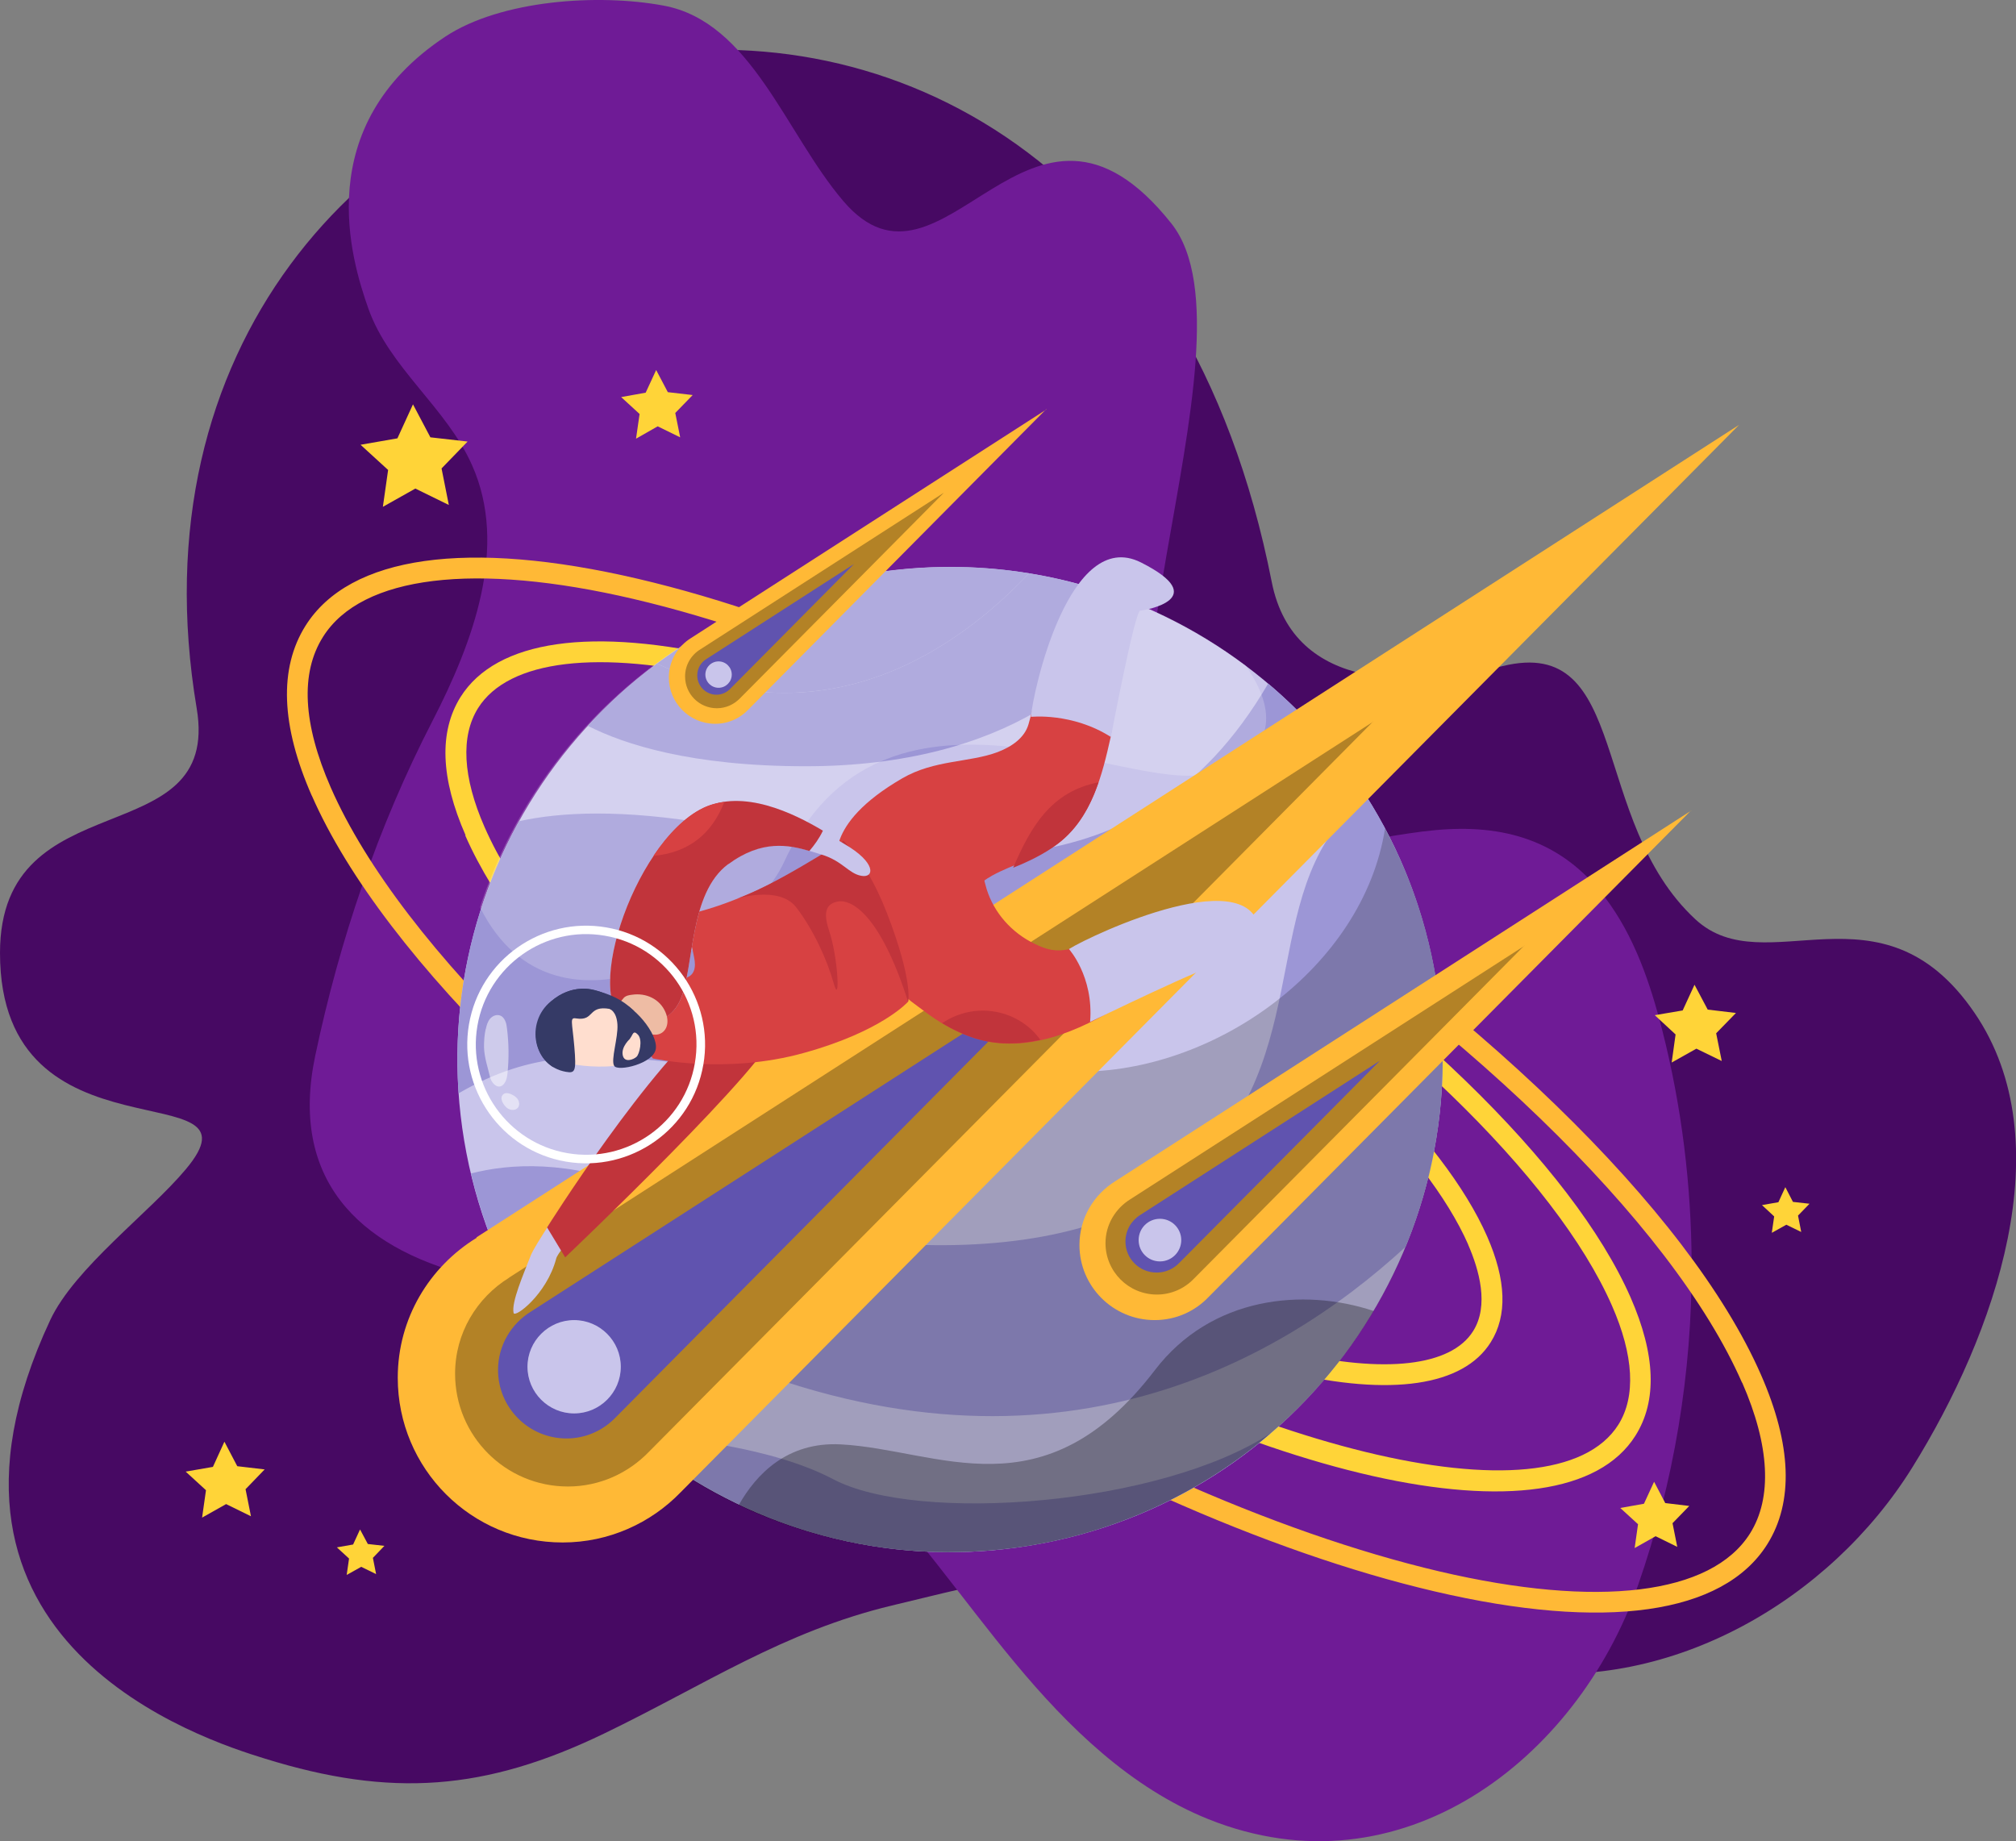 <?xml version="1.0" encoding="UTF-8"?><svg xmlns="http://www.w3.org/2000/svg" viewBox="0 0 119.21 108.88"><rect x="0" y="0" width="119.21" height="108.88" fill="#808080" stroke="none"/><defs><style>.d,.e,.f{fill:#fff;}.g{fill:#6053af;}.h{fill:#c9c5eb;}.i,.j,.f{mix-blend-mode:overlay;}.i,.f{opacity:.2;}.k{isolation:isolate;}.e{opacity:.5;}.l{fill:#ffb936;}.m{fill:#d74142;}.n{fill:#6f1b96;}.o{fill:#ffd438;}.p{fill:#f9b5a0;}.j{opacity:.3;}.q{fill:#c1343b;}.r{fill:#9c96d6;}.s{fill:#470963;}.t{fill:#ffdecf;}.u{fill:#353a66;}.v{fill:#eebca4;}</style></defs><g class="k"><g id="a"/><g id="b"><g id="c"><g><g><path class="s" d="M64.31,92.71c-3.8,.27-7.49,1.25-11.58,2.23-6.41,1.54-11.05,4.69-16.99,7.56-7.04,3.4-12.61,3.81-20.08,1.49-3.53-1.09-21.63-6.81-12.69-25.93,1.44-3.08,5.86-6.34,8.01-8.91C15.96,63.23,0,69.16,0,56.35c0-10.31,13.1-5.73,11.63-14.47C4.45-.89,65.4-15.41,75.2,34.41c1.31,6.64,8.65,6.21,13.64,4.98,7.61-1.87,5.1,9.12,11.41,14.97,4.15,3.85,10.97-2.56,16.5,5.52,5.24,7.66,1.23,19.01-3.67,26.89-4.9,7.88-14.23,13.22-23.44,12.05-5.78-.73-10.98-3.81-16.61-5.32-3.1-.83-5.94-1.01-8.72-.81Z"/><path class="n" d="M100.03,74.71c-.02-4.65-.59-9.29-1.74-13.8-.71-2.78-1.65-5.56-3.39-7.85-2.56-3.38-6.01-4.35-10.05-3.97-4.07,.38-9.72,2.15-13.67,.6-8.97-3.5,3.74-29.34-1.91-36.47-8.42-10.61-13.48,5.65-19.42-1.35-3.41-4.01-5.44-10.59-10.62-11.54C35.36-.39,29.63,0,26.34,2.16c-8.02,5.31-5.57,13.21-4.56,16.08,1.24,3.51,4.62,5.86,6.13,9.26,2.16,4.83,.08,10.44-2.34,15.14-3.22,6.24-5.49,12.95-6.93,19.79-1.52,7.21,2.45,11.29,9.11,13,8.51,2.2,16.37,5.16,22.77,11.46,3.53,3.48,6.32,7.62,9.49,11.43,3.16,3.81,6.84,7.4,11.44,9.25,11.36,4.56,21.8-3.51,25.41-13.83,2.13-6.11,3.2-12.58,3.17-19.04Z"/></g><g><path class="o" d="M45.39,55.85c-.76-1.74-.81-3.18-.12-4.26,1.11-1.76,3.97-2.21,8.06-1.25,3.88,.91,8.5,2.97,13,5.8,6.41,4.03,11.43,8.91,13.11,12.74,.76,1.74,.8,3.18,.12,4.26-2.19,3.49-11.45,1.49-21.06-4.55-6.41-4.03-11.43-8.91-13.11-12.74Zm32.94,13.52c-1.56-3.57-6.53-8.35-12.65-12.2-4.39-2.76-8.87-4.76-12.63-5.64-3.5-.82-5.96-.56-6.76,.71-.57,.91-.2,2.2,.21,3.13,1.56,3.56,6.53,8.35,12.65,12.2,9.64,6.06,17.81,7.44,19.38,4.93,.57-.9,.2-2.19-.21-3.12Z"/><path class="o" d="M36.15,52.81c-1.13-2.57-1.2-4.68-.21-6.25,1.62-2.58,5.9-3.21,12.05-1.77,5.94,1.39,13.01,4.55,19.9,8.88,9.81,6.16,17.49,13.61,20.05,19.45,1.13,2.58,1.2,4.68,.21,6.25-1.62,2.59-5.9,3.22-12.05,1.77-5.94-1.39-13.01-4.54-19.9-8.87-9.81-6.16-17.49-13.62-20.05-19.45Zm50.67,20.79c-2.47-5.62-9.97-12.87-19.58-18.91-6.78-4.26-13.71-7.36-19.53-8.72-5.52-1.29-9.44-.84-10.74,1.24-.95,1.51-.36,3.61,.29,5.11,2.47,5.62,9.97,12.87,19.58,18.91,6.78,4.26,13.72,7.36,19.53,8.72,5.52,1.29,9.44,.84,10.74-1.24,.95-1.51,.36-3.61-.3-5.12Z"/><path class="o" d="M27.53,49.39c-1.48-3.37-1.58-6.12-.3-8.17,2.12-3.38,7.77-4.19,15.9-2.28,7.92,1.86,17.35,6.07,26.55,11.85,13.08,8.22,23.33,18.16,26.74,25.93,1.48,3.38,1.58,6.12,.29,8.17-4.32,6.88-22.97,2.68-42.46-9.56-13.08-8.22-23.33-18.16-26.74-25.93Zm67.79,27.82c-3.32-7.56-13.38-17.29-26.27-25.39-9.09-5.71-18.39-9.86-26.18-11.69-7.48-1.75-12.8-1.12-14.6,1.74-1.04,1.66-.91,4.09,.38,7.03,3.32,7.56,13.39,17.29,26.27,25.39,18.28,11.48,36.95,16.04,40.78,9.95,1.04-1.66,.91-4.09-.38-7.03Z"/><path class="l" d="M18.44,47.06c-1.83-4.16-1.95-7.54-.38-10.05,2.61-4.16,9.6-5.14,19.68-2.78,9.87,2.31,21.62,7.55,33.08,14.76,16.3,10.24,29.06,22.61,33.3,32.28,1.83,4.16,1.95,7.55,.38,10.05-2.61,4.15-9.6,5.14-19.68,2.78-9.87-2.31-21.62-7.55-33.08-14.76-16.3-10.24-29.06-22.62-33.3-32.29Zm84.57,34.7c-4.15-9.46-16.73-21.62-32.83-31.74-11.35-7.13-22.97-12.32-32.71-14.6-9.39-2.2-16.09-1.39-18.37,2.24-1.35,2.14-1.19,5.14,.46,8.91,4.15,9.46,16.73,21.62,32.84,31.74,11.35,7.13,22.97,12.32,32.71,14.61,9.39,2.2,16.09,1.38,18.37-2.24,1.33-2.11,1.17-5.2-.46-8.92Z"/></g><g><path class="h" d="M84.77,57.13c3.05,15.79-7.28,31.07-23.07,34.12-15.79,3.05-31.07-7.28-34.12-23.07-3.05-15.79,7.28-31.07,23.07-34.12,15.79-3.05,31.07,7.28,34.12,23.07Z"/><path class="r" d="M60.85,33.9c-3.29-.54-6.73-.51-10.2,.16-4.42,.85-8.42,2.67-11.81,5.18,10.16,4.63,17.93-1.02,22.01-5.34Z"/><path class="r" d="M83.1,73.76c2.1-5.09,2.8-10.82,1.68-16.64-.71-3.67-2.08-7.03-3.97-10.01-6.53,4.97-2.95,14.68-9.68,21.46-7.81,7.87-24.9,5.02-33.17,1.74-4.37-1.73-7.82-1.51-10.11-.92,.52,2.19,1.28,4.26,2.24,6.2,3.4,1.03,7.36,2.49,11.98,4.47,19.57,8.42,33.39,.7,41.02-6.31Z"/><path class="r" d="M58.04,62.29c14-2.64,18.35-12.88,19.7-19.22-.86-.94-1.78-1.83-2.75-2.65-7.88,13.52-20.79,10.42-32.93,8.32-5.28-.91-8.92-.72-11.37-.18-2.65,4.79-3.97,10.34-3.57,16.09,8.74-5.08,13.82,.87,30.92-2.36Z"/><path class="r" d="M67.05,35.64c-1.98-.8-4.06-1.39-6.2-1.74-4.08,4.32-11.85,9.97-22.01,5.34-1.48,1.1-2.85,2.33-4.08,3.68,2.16,1.1,6.13,2.39,12.89,2.39,11.85,0,18.09-5.45,19.4-9.67Z"/><path class="r" d="M61.7,91.25c5.17-1,9.75-3.31,13.47-6.52-6.54,4.31-20.9,5.38-25.9,2.74-3.56-1.88-9.1-2.48-12-2.67,6.51,5.55,15.38,8.2,24.43,6.45Z"/><g><path class="i" d="M56.14,91.78c16.11,0,29.17-13.04,29.17-29.13,0-4.94-1.23-9.59-3.41-13.66-1.29,8.22-10.11,14.46-18.22,14.38-9.69-.1-10.33,6.15-14.58,12.24-4.26,6.09-12.8,1.93-16.21,.4-1.3-.58-2.15-.45-2.71-.07,4.84,9.41,14.64,15.85,25.96,15.85Z"/><path class="f" d="M28.39,53.66c4.5,8.99,15.91,1.79,17.94-2.62,5.81-12.64,20.25-4.07,25.09-5.29,3.81-.96,4.32-3.44,2.24-6.39-4.88-3.67-10.95-5.84-17.53-5.84-12.97,0-23.95,8.46-27.75,20.14Z"/><path class="j" d="M81.22,77.52c-4.14-1.38-9.6-.86-12.93,3.5-6.6,8.63-12.81,4.69-18.57,4.39-3.18-.17-5.02,1.79-6.03,3.58,3.78,1.79,8,2.79,12.45,2.79,10.67,0,19.99-5.72,25.08-14.25Z"/></g></g><g><path class="l" d="M102.84,25.12L28.17,73.17l.02,.02c-2.8,1.72-4.67,4.77-4.67,8.28,0,5.38,4.35,9.74,9.75,9.74,2.74,0,5.22-1.15,6.98-2.97L102.84,25.12Z"/><path class="j" d="M81.21,42.67L30.1,75.55h.01c-1.92,1.19-3.2,3.28-3.2,5.68,0,3.68,2.98,6.67,6.67,6.67,1.88,0,3.57-.79,4.78-2.04l42.84-43.2Z"/><path class="g" d="M62.41,57.6l-31.02,19.96h0c-1.16,.72-1.94,1.99-1.94,3.45,0,2.23,1.81,4.05,4.05,4.05,1.14,0,2.17-.48,2.9-1.24l26-26.22Z"/><path class="h" d="M36.71,80.82c0,1.52-1.24,2.76-2.76,2.76s-2.76-1.24-2.76-2.76,1.24-2.76,2.76-2.76,2.76,1.24,2.76,2.76Z"/></g><g><path class="l" d="M100.01,47.93l-34.05,21.91h0c-1.28,.79-2.13,2.18-2.13,3.78,0,2.45,1.99,4.44,4.45,4.44,1.25,0,2.38-.52,3.18-1.36l28.54-28.78Z"/><path class="j" d="M90.14,55.93l-23.31,14.99h0c-.87,.54-1.46,1.5-1.46,2.59,0,1.68,1.36,3.04,3.04,3.04,.86,0,1.63-.36,2.18-.93l19.54-19.7Z"/><path class="g" d="M81.57,62.74l-14.14,9.1c-.53,.33-.88,.91-.88,1.57,0,1.02,.82,1.84,1.85,1.84,.52,0,.99-.22,1.32-.56l11.86-11.95Z"/><path class="h" d="M69.85,73.33c0,.69-.56,1.26-1.26,1.26s-1.26-.56-1.26-1.26,.56-1.26,1.26-1.26,1.26,.57,1.26,1.26Z"/></g><g><path class="l" d="M61.88,24.21l-21.02,13.52h0c-.79,.49-1.31,1.35-1.31,2.33,0,1.51,1.23,2.74,2.74,2.74,.77,0,1.47-.32,1.96-.84l17.61-17.76Z"/><path class="j" d="M55.79,29.15l-14.38,9.25c-.54,.33-.9,.92-.9,1.6,0,1.04,.84,1.88,1.88,1.88,.53,0,1-.22,1.35-.57l12.06-12.16Z"/><path class="g" d="M50.5,33.35l-8.73,5.62c-.33,.2-.54,.56-.54,.97,0,.63,.51,1.14,1.14,1.14,.32,0,.61-.14,.81-.35l7.32-7.38Z"/><path class="h" d="M43.27,39.89c0,.43-.35,.78-.78,.78s-.78-.35-.78-.78,.35-.78,.78-.78,.78,.35,.78,.78Z"/></g><polygon class="o" points="23.5 25.92 24.42 23.91 25.45 25.86 27.65 26.11 26.11 27.7 26.54 29.86 24.56 28.89 22.64 29.97 22.95 27.79 21.32 26.3 23.5 25.92"/><polygon class="o" points="99.5 59.75 100.2 58.23 100.98 59.7 102.65 59.9 101.48 61.1 101.81 62.74 100.31 62.01 98.85 62.83 99.08 61.17 97.85 60.03 99.5 59.75"/><polygon class="o" points="38.18 23.22 38.8 21.88 39.49 23.19 40.96 23.36 39.93 24.42 40.22 25.86 38.89 25.21 37.61 25.94 37.82 24.48 36.73 23.48 38.18 23.22"/><polygon class="o" points="97.21 88.92 97.81 87.62 98.47 88.88 99.89 89.05 98.9 90.07 99.18 91.47 97.9 90.84 96.66 91.54 96.86 90.13 95.81 89.17 97.21 88.92"/><polygon class="o" points="12.59 86.74 13.27 85.25 14.03 86.7 15.65 86.89 14.52 88.06 14.84 89.66 13.37 88.94 11.95 89.74 12.18 88.12 10.98 87.02 12.59 86.74"/><polygon class="o" points="105.16 71.09 105.57 70.2 106.02 71.07 107 71.18 106.32 71.88 106.51 72.85 105.63 72.42 104.77 72.9 104.91 71.93 104.19 71.26 105.16 71.09"/><polygon class="o" points="20.88 91.33 21.29 90.44 21.75 91.3 22.73 91.41 22.05 92.12 22.24 93.08 21.36 92.65 20.5 93.13 20.64 92.16 19.92 91.5 20.88 91.33"/><g><g><path class="h" d="M45.06,59.88s-2.27-.48-4.9,2.3c-2.63,2.77-8.32,10.9-8.77,12.05-.45,1.15-1.16,2.78-1.02,3.41,.07,.31,1.96-1.09,2.52-3.22,.29-1.11,8.99-9.29,10.41-10.96,1.43-1.67,2.86-2.72,1.75-3.58Z"/><path class="q" d="M32.35,72.58l1.07,1.77s12.43-11.81,12.5-13.54c.07-1.73-2.38-1.85-3.41-1.05-4.12,3.2-10.16,12.82-10.16,12.82Z"/></g><g><path class="p" d="M63.44,60.38c2.65-1.48,5.94-4.12,7.84-4.84,.3-.12,.42-.11,.9,.74,.48,.85,.88-.22,.53-1.82-.34-1.61-8.35,1.65-12.02,3.55-3.21,1.66-.33,4.1,2.75,2.38Z"/><path class="d" d="M71.76,54s.91,1.23,.42,2.28c0,0,.54,1.52,.81,.4,.26-1.12,.27-3.15-1.23-2.67Z"/></g><path class="m" d="M51.12,52.4c-.21,1.71,2.19,3.27,2.21,4.97,0,.38-.17,.89,0,1.24,.2,.43,.86,.82,1.24,1.12,.92,.71,1.95,1.32,3.12,1.68,3.01,.92,6.06-.4,8.73-2.05,.78-.48,1.55-.99,2.32-1.49,0,0,.52-1.94-.74-3.34-.84,.27-1.67,.55-2.51,.82-.74,.24-1.45,.58-2.2,.76-.84,.2-1.39,.05-2.09-.29-1.38-.66-2.42-1.84-2.86-3.25-.14-.46-.22-.95-.39-1.41-.17-.46-.45-.89-.9-1.12-.1-.05-.22-.1-.35-.07-.14,.03-.13,.12-.22,.18-.1,.08-.17,.15-.32,.23-.31,.16-.63,.31-.94,.47l-4.09,1.56Z"/><path class="q" d="M61.5,61.49c-1.26,.27-2.55,.31-3.83-.09-.7-.22-1.35-.53-1.96-.9,2.06-1.37,4.59-.72,5.8,.98Z"/><g><path class="p" d="M65.59,43.57c.36-2.76,.08-6.55,.63-8.37,.09-.29,.17-.38,1.24-.35,1.07,.03,.37-.78-1.3-1.27-1.67-.49-3.83,7.25-4.46,11-.55,3.28,3.49,2.19,3.9-1.01Z"/><path class="d" d="M65.14,34.11s1.69-.13,2.32,.75c0,0,1.71,.29,.87-.44-.84-.74-2.67-1.7-3.2-.31Z"/></g><path class="m" d="M52.98,58.79c.47,.13,2.6-5.29,5.68-7.01,1.26-.7,2.72-1.01,3.87-1.88,2.04-1.53,2.65-4.1,3.15-6.33,.04-.17,.39-4,.61-5.6,0,0-1.6-1.46-3.67-1.15-.21,.03-.98,3.12-1.06,3.37-.27,.88-.5,1.76-.74,2.63-.23,.81-.99,1.33-1.82,1.65-1.68,.63-3.74,.45-5.64,1.55-4.79,2.77-3.8,5.11-3.79,5.18,.04,.23,.81,.63,.99,.76,.54,.42,1.08,.84,1.62,1.25,.14,.11,.64,5.51,.77,5.55Z"/><path class="q" d="M64.96,46.26c-.48,1.4-1.19,2.72-2.43,3.65-.79,.59-1.69,1.03-2.62,1.4,1.01-2.33,2.19-4.5,5.05-5.05Z"/><path class="h" d="M60.96,42.39s2.44-.27,4.73,1.19c0,0,1.41-7.44,1.73-7.47,.32-.03,4.29-.71,.05-2.85-4.24-2.14-6.4,7.65-6.51,9.14Z"/><path class="h" d="M63.2,56.11s1.48,1.62,1.26,4.32c0,0,7.27-3.54,7.46-3.31,.19,.23,2.68,2.86,2.59-1.79-.1-4.65-9.92-.08-11.3,.79Z"/><path class="m" d="M36.97,57.73l.97,4.03,.67,.83s4.32,.96,8.93-.33c4.62-1.28,6.15-3.02,6.15-3.02,0,0,.31-1.21-1.25-5.24-.7-1.8-1.54-3.2-2.57-4.28,0,0-4.74,3.41-9.34,4.38,0,0,.45,2.2,.51,2.49,.6,2.76-4.15,.25-4.15,.25l.08,.89Z"/><path class="q" d="M49.6,53.3c-.73,.11-.95,.6-.58,1.71,.55,1.63,.67,4.54,.28,3.14-.39-1.4-1.21-3.19-2.22-4.5-1.01-1.31-3.57-.5-3.57-.5,1.8-.5,6.37-3.43,6.37-3.43,1.03,1.07,1.87,2.48,2.57,4.28,1.56,4.03,1.25,5.24,1.25,5.24-1.75-5.48-3.49-6.02-4.09-5.94Z"/><g><path class="h" d="M37.38,60.6c.55,.14,2.22-.03,2.85-1.48,.85-1.96,.48-6.28,2.84-8.03,2.37-1.75,4.18-.95,5.47-.57,1.29,.38,1.63,1.14,2.4,1.27,.77,.14,.89-.79-1.02-1.89-.92-.52-5.14-3.67-8.35-2.11-4.19,2.04-7.4,11.99-4.19,12.81Z"/><path class="q" d="M43.07,51.09c-2.36,1.75-1.99,6.07-2.84,8.03-.63,1.46-2.3,1.62-2.85,1.48-3.21-.82,0-10.77,4.19-12.81,2.39-1.16,5.36,.3,7.09,1.33-.21,.45-.51,.86-.8,1.2-1.22-.36-2.81-.68-4.79,.78Z"/><path class="m" d="M38.64,50.61c.85-1.27,1.86-2.31,2.93-2.83,.41-.2,.83-.3,1.26-.36-.75,1.93-2.14,3-4.19,3.19Z"/></g><path class="v" d="M34.95,59.61c.52,.11,1.15,.04,1.6-.25,.15-.1,.22-.23,.34-.36,.13-.13,.32-.16,.49-.18,.82-.12,1.64,.25,1.97,1.03,.12,.28,.17,.61,.05,.9-.12,.29-.4,.46-.71,.43-.33-.03-.65-.03-.98,.07-.09,.03-.89,.41-.86,.44l-1.9-2.09Z"/><path class="t" d="M32.78,62.56c1.09,.71,5.16,.77,5.77-.4,.26-.51-.57-2.15-2.52-2.84-.8-.28-2.23-.53-3.36,.49-.51,.46-1.16,1.92,.11,2.75Z"/><path class="u" d="M33.47,63.38c.53,.09,.62,0,.49-1.5-.13-1.49-.28-1.72,.1-1.66,1.12,.18,.67-.79,2-.56,1.33,.23,.3-.8-.81-1.09-.23-.06-1.34-.43-2.67,.64-1.55,1.25-1.05,3.84,.89,4.17Z"/><path class="u" d="M36.06,59.67s.4,.12,.45,.91c.05,.78-.41,2.11-.19,2.45,.22,.35,2.33-.13,2.46-1.01,.13-.88-1.3-2.64-2.43-2.9-.24-.06-.29,.55-.29,.55Z"/><path class="t" d="M37.26,61.42s-.53,.46-.44,.96c.09,.5,.65,.27,.82,.11,.17-.15,.38-1,.08-1.31-.29-.31-.3,.04-.47,.23Z"/><path class="u" d="M32.58,59.22c1.2-1.07,2.44-.7,2.67-.64,.83,.22,1.52,.5,2.25,1.2,.09,.07-.62-.36-.84-.15-.27,.25-.62-.64-1.4-.17-.79,.46-1.1-.05-1.81,.26-.71,.31-.43,.83-.29,2.52,.06,.69-.17,.87-.45,.86-1.27-.78-1.39-2.75-.12-3.88Z"/><g><path class="d" d="M41.59,62.95c-.65,3.82-4.29,6.39-8.12,5.74-3.82-.65-6.39-4.29-5.74-8.11,.65-3.82,4.29-6.4,8.12-5.74,3.82,.65,6.4,4.29,5.74,8.12Zm-13.36-2.29c-.61,3.54,1.78,6.92,5.33,7.53,3.55,.61,6.93-1.78,7.53-5.33,.61-3.55-1.78-6.93-5.33-7.53-3.54-.61-6.92,1.78-7.53,5.33Z"/><path class="e" d="M28.73,60.84c.04-.21,.11-.43,.24-.59,.14-.17,.37-.27,.57-.21,.15,.04,.27,.17,.33,.32,.07,.14,.09,.3,.11,.46,.11,.87,.12,1.76,.03,2.64-.02,.18-.05,.37-.14,.53-.31,.54-.78,.14-.89-.29-.14-.6-.34-1.15-.36-1.78,0-.36,.02-.72,.1-1.07Z"/><path class="e" d="M30.69,65.22c0-.12-.07-.24-.16-.32-.09-.09-.2-.15-.31-.2-.15-.06-.33-.1-.45,0-.27,.22-.01,.62,.18,.79,.27,.24,.78,.19,.75-.27Z"/></g></g></g></g></g></g></svg>